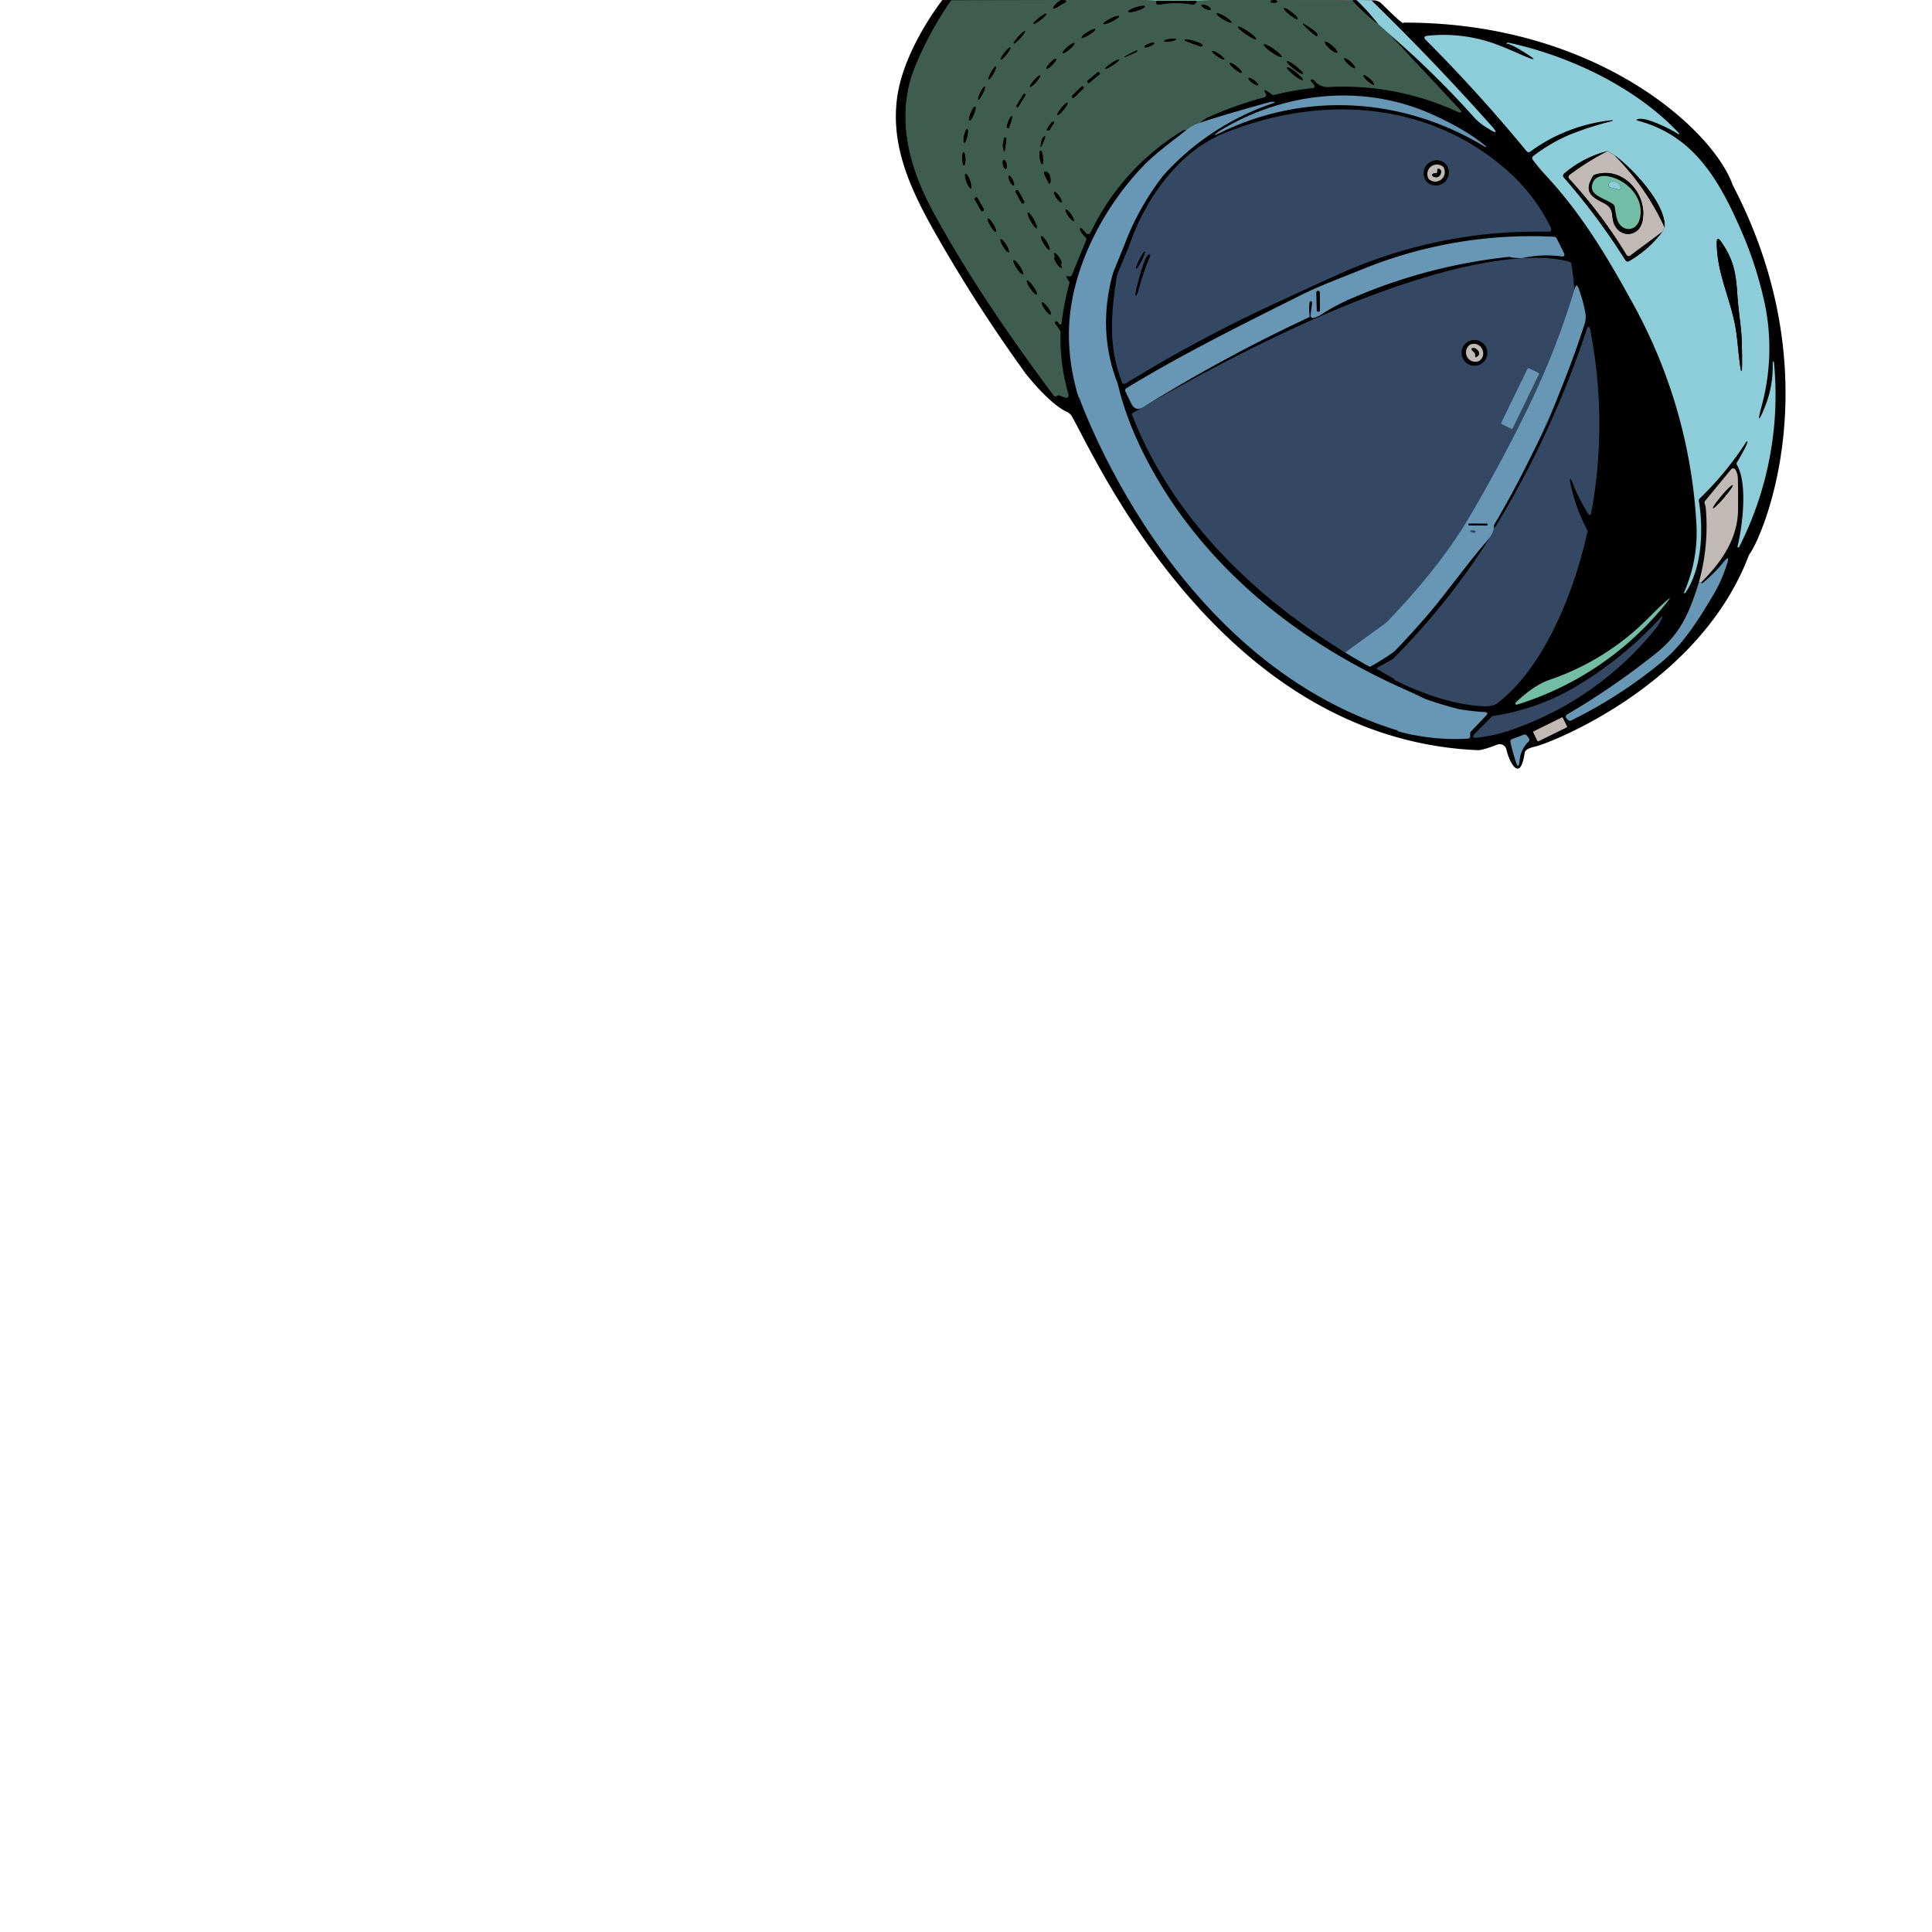 <svg id="图层_1" data-name="图层 1" xmlns="http://www.w3.org/2000/svg" viewBox="0 0 750 750"><defs><style>.cls-1{fill:#344863;}.cls-2{fill:#3e5c50;}.cls-3{fill:#73bda6;}.cls-4{fill:#8ccdd9;}.cls-5{fill:#6896b5;}.cls-6{fill:#c0b9b6;}</style></defs><title>icon-cap-11433-01-01</title><path d="M584.83,291.13c.82,3.93,5.2,13.54,7.06,1.09.21-1.41,2.68-2.1,4-2.4,3.4-.45,63.21-22.55,82.89-73.95a4,4,0,0,1,.5-.94c5.29-7.31,31.81-69.24-6.5-142.81a3.76,3.76,0,0,1-.2-.46c-7.89-21.83-53.72-63.09-127.8-62.88.46,1.39-5.73-4.66-8.46-7.38A4.36,4.36,0,0,0,533.27.14L368.58,0a4.34,4.34,0,0,0-3.94,2.51l-15.8,34a4.33,4.33,0,0,0-.35,2.48l4.82,31.38a4.24,4.24,0,0,0,.61,1.64l40.49,64.69a4.19,4.19,0,0,1,.27.51l3.4,7.49a4.52,4.52,0,0,0,.56.92c1.7,2.12,9.44,11.49,15.43,14.22a4.49,4.49,0,0,1,2.07,1.85c9.49,16.67,57.67,125.31,157.61,129.53,1.6,0,5-1.18,7.46-2.15a2.68,2.68,0,0,1,3.6,1.93Z"/><path class="cls-1" d="M609.88,101.91S569.63,83.58,435.16,163c.3,19.44,45.45,91.67,89.28,93.44C529.31,251.51,624.23,179.58,609.88,101.91Z"/><path class="cls-2" d="M369.2.08,412.06,0A6.22,6.22,0,0,0,410,1.54c-1.75,2-1.48,2.3.81,1L413.64.84c.37-.21.36-.41,0-.58a.52.52,0,0,1-.3-.26h31L449,.29q-.83,2.07,2.32,1.24A20.83,20.83,0,0,1,462,1.6c1.52.41,2.35,0,2.49-1.31L470.56,0h23.25c-2.41,1.47,3.66,1.42,1.5,0l29.62.11a85.31,85.31,0,0,0,10.13,9.32l4.34,3.87,26.7,28.54q2.73,2.92-.92,1.28a105.77,105.77,0,0,0-48.94-9.36,6.8,6.8,0,0,1-6-2.42c-.22-.27-.92-.63-1.17-.5a.43.43,0,0,0-.18.56l0,.07,1,1.16c.79,1,.57,1.5-.66,1.63a106.87,106.87,0,0,0-14.62,2.61,1.08,1.08,0,0,1-.85-.17c-2.78-2.07-3.59-2.2-2.41-.41a1,1,0,0,1-.29,1.38,1.08,1.08,0,0,1-.29.13,146.14,146.14,0,0,0-21.61,7.63A10.84,10.84,0,0,0,466,47.61a12.27,12.27,0,0,0-5.54,2.93,2.21,2.21,0,0,0-1.27.13,93.07,93.07,0,0,0-35.86,39.68,1,1,0,0,1-1.6.29A16.32,16.32,0,0,1,420.28,89c-.44-.57-1.49-.82-.87.59a8.3,8.3,0,0,0,2,2.52,1,1,0,0,1,.25,1.12l-5.55,13.51a1,1,0,0,1-1.32.54h0c-1.11-.48-1,.16.19,1.91a1,1,0,0,1,.15.84,109.77,109.77,0,0,0-3.07,15.56c0,.35-.25.48-.6.4a.61.61,0,0,1-.47-.41c-.21-.6-.54-.88-1-.83a.51.51,0,0,0-.46.56.54.54,0,0,0,.09.24l1.92,2.76a1,1,0,0,1,.18.61,78,78,0,0,0,3.07,24.26,1,1,0,0,1-1,1.27l-2.5-.9a1.05,1.05,0,0,0-.95.17,1,1,0,0,1-.74.16,1.09,1.09,0,0,1-.73-.45c-16.83-22.57-32.94-46-46.48-70.81-9.59-17.59-15.14-37.57-7.11-57A134.55,134.55,0,0,1,369.2.08ZM469.56,2.91a3.74,3.74,0,0,0-2.19-1c-1.12-.09-1.24.22-.36.91a4.4,4.4,0,0,0,2.13,1c1.13.16,1.27-.14.42-.89Zm-25.11-.44c-.11-.36-1.66-.19-3.46.37h0c-1.79.57-3.16,1.32-3,1.68s1.66.2,3.46-.36h0C443.2,3.59,444.57,2.84,444.45,2.47Zm59.29,4.9c.21-.27-.8-1.42-2.26-2.58s-2.81-1.87-3-1.6h0c-.21.27.8,1.42,2.25,2.58s2.82,1.87,3,1.6Zm-97.56-2c-.17-.23-1.44.46-2.83,1.55h0C402,8,401,9,401.16,9.26h0c.17.23,1.44-.46,2.83-1.55h0c1.39-1.08,2.37-2.15,2.19-2.37ZM478,8.7c.18-.3-.94-1.31-2.5-2.26h0c-1.56-1-3-1.48-3.16-1.18s.94,1.31,2.5,2.26h0C476.43,8.47,477.85,9,478,8.7ZM434.39,6.28c-.15-.31-1.63.11-3.3.93h0c-1.68.83-2.91,1.74-2.76,2.05s1.63-.11,3.3-.93h0C433.31,7.5,434.54,6.59,434.39,6.28Zm73.38,4q-3.76-2.48-.5.64a33.56,33.56,0,0,0,3.58,3,.42.42,0,0,0,.43,0c1.2-.62-2.88-3.24-3.51-3.65Zm-20.15,4.9c.21-.3-1.19-1.61-3.13-2.93h0c-1.93-1.31-3.67-2.14-3.87-1.84h0c-.21.3,1.19,1.62,3.13,2.93s3.67,2.15,3.87,1.85Zm-62.47-3.83c-.17-.29-1.49.2-2.93,1.09h0c-1.44.89-2.47,1.85-2.29,2.13s1.49-.2,2.93-1.09h0C424.3,12.57,425.33,11.61,425.15,11.33Zm-31.61,5.54c.2.18,1.34-.74,2.54-2.06s2-2.54,1.82-2.72-1.34.74-2.54,2.06S393.34,16.69,393.54,16.87Zm63-1.6c0-.26-1.1-.33-2.37-.17h0c-1.28.17-2.28.52-2.25.77s1.09.33,2.37.17h0c1.28-.17,2.28-.52,2.25-.77Zm4.79.1a2.76,2.76,0,0,0-1.31,0c-1.19.35,5.22,2.31,5.63,2.5,1.17.54,1.5-.52.43-1A22.29,22.29,0,0,0,461.36,15.37Zm57.7,5c.27-.3-.55-1.46-1.83-2.59h0c-1.28-1.12-2.54-1.79-2.81-1.48h0c-.27.3.55,1.47,1.83,2.59S518.79,20.71,519.06,20.4Zm-71-3.7c-.12-.27-1.05-.15-2.1.28h0c-1,.43-1.79,1-1.68,1.28s1.05.15,2.1-.28h0C447.42,17.55,448.17,17,448.06,16.7Zm-31,.07c-.22-.26-1.4.39-2.64,1.44s-2.07,2.12-1.86,2.38h0c.22.26,1.4-.39,2.65-1.45s2.06-2.11,1.85-2.37Zm80.46,5.31c.23-.33-1.12-1.67-3-3h0c-1.9-1.32-3.63-2.13-3.86-1.8h0c-.23.33,1.12,1.67,3,3h0c1.9,1.32,3.63,2.13,3.86,1.8Zm-109,1c.22.17,1.21-.74,2.22-2s1.66-2.47,1.44-2.65-1.21.74-2.22,2-1.66,2.47-1.44,2.65Zm52-3.21q-8.61,4.44.32.5C441.28,20.22,442.24,19,440.55,19.9Zm34.72,3.15c.18-.25-.73-1.17-2-2.06h0c-1.3-.89-2.49-1.4-2.66-1.14h0c-.18.25.73,1.18,2,2.06s2.49,1.4,2.66,1.14ZM526,26.41c.23-.26-.51-1.32-1.66-2.36s-2.27-1.68-2.5-1.42h0c-.23.26.51,1.32,1.66,2.36s2.27,1.68,2.5,1.42Zm-119.77.26c.23.23,1.26-.45,2.29-1.51s1.69-2.09,1.46-2.32-1.25.46-2.29,1.51S406,26.45,406.24,26.67Zm28.16-3.52c-.14-.22-1.44.39-2.91,1.36s-2.54,1.92-2.4,2.14h0c.15.22,1.45-.39,2.92-1.36s2.54-1.92,2.4-2.14Zm71.44,5.54c.24-.3-1-1.65-2.7-3s-3.32-2.23-3.56-1.92,1,1.65,2.7,3S505.6,29,505.84,28.69Zm-23.75-.47c.21-.27-.65-1.32-1.94-2.35s-2.5-1.65-2.72-1.37h0c-.21.27.65,1.32,1.94,2.35s2.5,1.65,2.72,1.37ZM383.83,30.8c.26.14,1.07-.85,1.82-2.2s1.15-2.58.9-2.72-1.07.85-1.82,2.2S383.58,30.66,383.83,30.8ZM426.59,28a.27.27,0,0,0-.38,0l-4.07,3.39a.27.27,0,0,0,0,.38l.31.37a.27.27,0,0,0,.38,0l4.07-3.39a.27.27,0,0,0,0-.38Zm106.76,4.8c.22-.26-.48-1.25-1.57-2.22s-2.16-1.57-2.38-1.32.47,1.25,1.56,2.22,2.16,1.57,2.39,1.32Zm-133.5.9c.22.19,1.28-.62,2.35-1.83s1.77-2.35,1.55-2.55h0c-.22-.19-1.28.62-2.35,1.83s-1.77,2.35-1.55,2.55ZM488.36,33c.19-.26-.47-1.07-1.48-1.81h0c-1-.73-2-1.12-2.18-.85h0c-.19.26.47,1.07,1.48,1.81h0c1,.73,2,1.12,2.18.85ZM379.8,38.65c.26.13,1-.91,1.72-2.31s1-2.64.78-2.77-1,.9-1.71,2.31h0c-.69,1.4-1,2.64-.78,2.77Zm40.72-5a.5.5,0,0,0-.71,0l-3.55,3.46a.5.5,0,0,0,0,.71l0,0a.5.5,0,0,0,.71,0l3.55-3.46a.5.5,0,0,0,0-.71ZM398,37a.41.41,0,0,0-.13-.56h0l0,0a.41.41,0,0,0-.56.13h0L394.63,41a.41.41,0,0,0,.13.56h0l0,0a.41.41,0,0,0,.56-.13h0Zm12.5,7.6c.24.2,1.3-.68,2.37-2h0c1.07-1.29,1.74-2.49,1.51-2.69h0c-.24-.2-1.3.68-2.37,2h0c-1.07,1.29-1.74,2.49-1.51,2.69Zm-34.14,2.11c.34.15,1.11-.92,1.72-2.39h0c.6-1.47.81-2.77.46-2.91s-1.11.92-1.72,2.39h0C376.25,45.3,376,46.6,376.39,46.74Zm16.47-1.41c-.32-1.41-3,4.89-1.46,4.45a.5.5,0,0,0,.34-.32C392,48.61,393,46.09,392.86,45.33ZM409,47.19c-.5-.34-2,2.05-2.32,2.56-.77,1.18.54,1.17,1,.36s.91-1.57,1.44-2.35A.41.41,0,0,0,409,47.19ZM374.3,55.35c.34.08.88-1,1.2-2.47h0c.33-1.44.32-2.68,0-2.75h0c-.34-.08-.88,1-1.2,2.47h0c-.32,1.45-.31,2.68,0,2.75Zm30.06-.78q-1.08,5.11,1.09-.46C406.33,51.84,404.62,53.32,404.36,54.57Zm-14.81.29a5.58,5.58,0,0,0-.13,2.62q.48,2.51.81,0l.44-3.52a.51.51,0,0,0-.42-.57c-.59-.1-.57,1-.7,1.5Zm15.05,8.87c.35,0,.48-1.26.3-2.7h0c-.18-1.45-.62-2.58-1-2.54h0c-.35,0-.48,1.26-.3,2.7h0c.19,1.45.63,2.58,1,2.54Zm-30.37.48c.33,0,.57-1.16.53-2.57s-.35-2.54-.69-2.53h0c-.33,0-.57,1.16-.53,2.57s.35,2.54.69,2.53Zm16.24,1.35c.38-.09.5-.94.27-1.9S390,62,389.65,62.08h0c-.37.09-.49.94-.26,1.9h0c.23,1,.72,1.67,1.09,1.58Zm15.6,1.09c-1.93-.54.61,3.54.9,4.16s.53.62.76,0a2,2,0,0,0,.08-.55C407.8,68.16,407.22,67,406.07,66.65Zm-29.18,6.41c.37-.13.21-1.49-.36-3s-1.33-2.67-1.7-2.54-.21,1.5.35,3S376.52,73.2,376.89,73.06ZM393.5,72c.3-.15.13-1.11-.37-2.15h0c-.51-1-1.16-1.76-1.47-1.61s-.13,1.11.37,2.15h0C392.54,71.41,393.19,72.14,393.5,72Zm1.82,2.09a.57.57,0,0,0-.78-.23l0,0a.57.57,0,0,0-.23.77l2.22,4.08a.57.57,0,0,0,.78.23l0,0a.57.57,0,0,0,.23-.78Zm16.74,4.45c.28-.19-.11-1.25-.87-2.35h0c-.76-1.11-1.61-1.84-1.89-1.65s.11,1.25.87,2.35,1.61,1.84,1.89,1.65Zm-32.61-1.67a.5.5,0,0,0-.69-.19l-.14.07a.52.52,0,0,0-.2.7l2.43,4.28a.5.5,0,0,0,.69.19l.14-.07a.52.52,0,0,0,.2-.7Zm37.42,8.94c.28-.2-.2-1.35-1.06-2.58s-1.8-2.06-2.08-1.86h0c-.28.2.2,1.35,1.06,2.58s1.8,2.06,2.08,1.86Zm-14.4,2.8c.32-.18-.2-1.68-1.15-3.36h0c-.95-1.67-2-2.88-2.29-2.7h0c-.32.18.2,1.68,1.15,3.36h0c.95,1.67,2,2.88,2.29,2.7ZM386.6,89.94c.3-.18-.16-1.47-1-2.89s-1.8-2.41-2.1-2.23h0c-.3.18.16,1.47,1,2.89s1.8,2.41,2.1,2.23Zm20.79,7c.32-.19-.14-1.52-1-3h0c-.88-1.45-1.84-2.47-2.15-2.28h0c-.32.19.14,1.52,1,3h0c.88,1.45,1.84,2.47,2.15,2.28Zm-15.82.91c.32-.2-.11-1.47-.95-2.84h0c-.85-1.36-1.79-2.31-2.11-2.12h0c-.32.2.11,1.47.95,2.84h0c.85,1.36,1.79,2.31,2.11,2.12ZM412.09,104c.3-.2-.09-1.3-.86-2.45h0c-.77-1.16-1.64-1.93-1.94-1.73h0c-.3.2.09,1.3.86,2.45h0c.77,1.16,1.64,1.93,1.94,1.73Zm-15,2.44c.32-.21-.22-1.59-1.21-3.08s-2-2.51-2.37-2.3.22,1.59,1.21,3.08S396.76,106.65,397.09,106.44Zm5.35,7.83c.31-.21-.29-1.58-1.32-3.06s-2.13-2.5-2.44-2.29S399,110.51,400,112,402.13,114.49,402.44,114.27Zm5.49,7.83c.3-.21-.22-1.44-1.16-2.73s-1.94-2.15-2.24-1.94.22,1.45,1.16,2.73S407.63,122.32,407.93,122.1Z"/><path d="M412.06,0h1.25a.52.52,0,0,0,.3.26c.39.17.4.37,0,.58l-2.88,1.67c-2.29,1.33-2.56,1-.81-1A6.22,6.22,0,0,1,412.06,0Z"/><path class="cls-3" d="M444.31,0h26.25L464.5.29H449Z"/><path d="M493.81,0h1.5C497.47,1.42,491.4,1.47,493.81,0Zm31.12.11L526.56,0a80.08,80.08,0,0,1,8.5,9.43A85.31,85.31,0,0,1,524.93.11Z"/><path class="cls-4" d="M526.56,0l5.85.15Q556.59,23.69,579,48.87q3.63,4.08-1,1.21l-1.23-.76a21.81,21.81,0,0,1-4.74-4,358.43,358.43,0,0,0-32.61-32l-4.34-3.87A80.08,80.08,0,0,0,526.56,0Z"/><path d="M449,.29h15.5c-.13,1.14-.79,1.61-2,1.42a38.33,38.33,0,0,0-12,0C449,1.94,448.53,1.47,449,.29Zm20.56,2.62c.85.75.71,1-.42.89a4.4,4.4,0,0,1-2.13-1c-.88-.69-.76-1,.36-.91a3.74,3.74,0,0,1,2.19,1Z"/><ellipse cx="441.2" cy="3.5" rx="3.41" ry="0.69" transform="translate(19.37 132.83) rotate(-17.5)"/><ellipse cx="501.1" cy="5.28" rx="0.62" ry="3.37" transform="translate(185.71 394.71) rotate(-51.6)"/><ellipse cx="403.67" cy="7.3" rx="3.19" ry="0.52" transform="translate(81.08 250.07) rotate(-38)"/><ellipse cx="475.2" cy="6.98" rx="0.63" ry="3.31" transform="translate(222.36 409.39) rotate(-58.7)"/><ellipse cx="431.36" cy="7.77" rx="3.38" ry="0.62" transform="translate(40.89 191.25) rotate(-26.2)"/><path d="M507.77,10.26c.63.41,4.71,3,3.51,3.65a.42.42,0,0,1-.43,0,33.56,33.56,0,0,1-3.58-3q-3.27-3.11.5-.64Z"/><ellipse cx="484.12" cy="12.77" rx="0.66" ry="4.24" transform="translate(200.76 405.5) rotate(-55.7)"/><ellipse cx="422.54" cy="12.94" rx="3.07" ry="0.61" transform="translate(56.24 223.96) rotate(-31.7)"/><ellipse cx="395.72" cy="14.48" rx="3.24" ry="0.49" transform="translate(118.19 296.94) rotate(-47.6)"/><path class="cls-4" d="M685,158.23a40.9,40.9,0,0,0,3.14-17,1.29,1.29,0,0,1,.11-.65c.22-.43.35-.4.4.07a130.37,130.37,0,0,1-13.5,71.69.33.33,0,0,1-.32.18c-.29,0-.39-.18-.31-.49,1.88-7.52,4-24.36-.24-31.51a1,1,0,0,1,0-1c.28-.47,5.08-8.49,3.87-8.2a.35.35,0,0,0-.2.14,122.88,122.88,0,0,1-18.17,22.09,1,1,0,0,0-.29.88c1.83,10.9,1.31,26.27-5.23,35.69a.44.44,0,0,1-.31.17c-.23,0-.28-.12-.15-.41A57.91,57.91,0,0,0,658.52,203a199.62,199.62,0,0,0-24.47-84.86C624,99.85,614.31,83.39,600,68a75.17,75.17,0,0,1-5-6,1,1,0,0,1,.19-1.4,63.86,63.86,0,0,1,14.44-8.42A126.93,126.93,0,0,1,625.79,47c.12,0,.2-.1.21-.17a.11.11,0,0,0,0-.08c0-.07,0-.11,0-.11a64.8,64.8,0,0,0-32,12.25,1,1,0,0,1-1.36-.17q-18.5-22.51-39.07-43.14c-1-1-.78-1.56.61-1.7a58.72,58.72,0,0,1,27.38,3.59q3.9,1.5,7.69,3.2,11.68,5.22.75-1.42a31.51,31.51,0,0,0-4.26-2.16c-.22-.09-1.47,0-.73-.43a.83.83,0,0,1,.58-.1c23.52,5.07,49.35,17.19,66.19,35.15.21.22.16.34-.14.35a.43.43,0,0,1-.29-.08c-2.28-1.6-13-7.05-15.76-5.65-.41.21-.4.37.05.48C657,52.35,666.94,69.17,675.27,88a149,149,0,0,1,9.94,30.51,85.18,85.18,0,0,1-1.39,39.29q-2.4,9.06,1.21.42ZM645.37,89.86l.84-1.61c.5-9.45-13.06-23.37-19.46-28l-2.68-1.61a41.43,41.43,0,0,0-16.91,8.79,1,1,0,0,0-.11,1.4h0A254.11,254.11,0,0,1,631,101a1,1,0,0,0,1.35.33A43.21,43.21,0,0,0,645.37,89.86Zm21.07,4.74c.19,12.52,6,22.67,7.62,34.62.19,1.49.37,3,.52,4.48q2.08,20.75,1.59-.09a78.87,78.87,0,0,0-.58-8c-.63-5.12-1-8.72-1.13-10.81-.58-9.42-1.65-14.13-6.2-20.8Q666.39,91.26,666.44,94.6Z"/><ellipse cx="454.26" cy="15.57" rx="2.33" ry="0.47" transform="translate(1.85 59.43) rotate(-7.5)"/><path d="M461.36,15.37a22.29,22.29,0,0,1,4.75,1.5c1.07.52.74,1.58-.43,1-.41-.19-6.82-2.15-5.63-2.5A2.76,2.76,0,0,1,461.36,15.37Z"/><ellipse cx="516.74" cy="18.36" rx="0.74" ry="3.09" transform="translate(161.24 393.83) rotate(-48.6)"/><ellipse cx="446.17" cy="17.48" rx="2.04" ry="0.54" transform="translate(27 171.34) rotate(-22.4)"/><ellipse cx="414.84" cy="18.68" rx="2.95" ry="0.61" transform="translate(86.82 273.32) rotate(-40.4)"/><ellipse cx="494.11" cy="19.68" rx="0.73" ry="4.19" transform="translate(195.27 413.67) rotate(-55.1)"/><ellipse cx="390.41" cy="20.77" rx="2.97" ry="0.5" transform="translate(133.17 315.18) rotate(-51.9)"/><path d="M440.55,19.9c1.69-.87.73.32.32.5Q431.95,24.35,440.55,19.9Z"/><ellipse cx="472.93" cy="21.45" rx="0.56" ry="2.84" transform="translate(188.04 399.55) rotate(-55.6)"/><ellipse cx="523.93" cy="24.52" rx="0.63" ry="2.81" transform="translate(153.83 396.18) rotate(-47.8)"/><ellipse cx="408.12" cy="24.76" rx="2.68" ry="0.58" transform="translate(104.88 299.03) rotate(-45.6)"/><ellipse cx="431.75" cy="24.9" rx="3.18" ry="0.47" transform="translate(57.6 241.78) rotate(-33.4)"/><ellipse cx="502.71" cy="26.22" rx="0.7" ry="3.99" transform="matrix(0.62, -0.78, 0.78, 0.62, 170.56, 404.48)"/><ellipse cx="479.76" cy="26.36" rx="0.63" ry="2.98" transform="translate(159.22 384.3) rotate(-51.3)"/><ellipse cx="385.19" cy="28.34" rx="2.81" ry="0.53" transform="translate(174.22 351.86) rotate(-61.1)"/><rect x="421.58" y="29.58" width="5.84" height="1.02" rx="0.27" transform="translate(79.1 278.7) rotate(-39.8)"/><ellipse cx="531.37" cy="31.07" rx="0.61" ry="2.65" transform="translate(154.03 406.48) rotate(-48.2)"/><ellipse cx="401.8" cy="31.55" rx="2.93" ry="0.54" transform="translate(110.95 310.56) rotate(-48.3)"/><ellipse cx="486.53" cy="31.69" rx="0.59" ry="2.26" transform="translate(174.26 406.13) rotate(-53.9)"/><ellipse cx="381.05" cy="36.11" rx="2.83" ry="0.52" transform="translate(180.41 362.07) rotate(-63.8)"/><rect x="415.42" y="35.23" width="5.96" height="1.04" rx="0.5" transform="translate(93.99 302.38) rotate(-44.3)"/><rect x="393.36" y="38.56" width="5.94" height="0.86" rx="0.41" transform="translate(156 356.54) rotate(-58.5)"/><path class="cls-5" d="M554.79,43.89c7.44,3.22,15.75,7.62,22,12.84.48.41-.3.28-.41.21-31.51-19.14-69.69-21.68-103.1-5.23q-3.27,1.6-.41-.52l.39-.26C497.72,35.92,528.16,32.37,554.79,43.89Z"/><path class="cls-5" d="M436.54,95l-4.37,10.7q-7.49,26.36,5,50.42c.61,1.2.26,1.68-1.07,1.45l-16.69-3a1,1,0,0,1-.79-.69,81.27,81.27,0,0,1-3.67-24.12c0-23.65,12.59-48.32,28.68-65.14,4.77-5,11.17-9.61,16.9-14.12A12.27,12.27,0,0,1,466,47.61q8.86-3,26.65-7.9a5.56,5.56,0,0,1,1.18-.18c1.36,0,1.4.19.11.64A100.17,100.17,0,0,0,451.62,68.1,101.61,101.61,0,0,0,436.54,95Z"/><ellipse cx="412.47" cy="42.3" rx="3.03" ry="0.56" transform="translate(116.45 332.63) rotate(-50.3)"/><ellipse cx="377.48" cy="44.09" rx="2.87" ry="0.68" transform="translate(192.87 376.29) rotate(-67.6)"/><path class="cls-1" d="M433.52,107.41a5.42,5.42,0,0,1,.34-1.21l4.49-10.81c6.1-17.9,18.93-36.32,36.56-43.54,37.17-15.21,79.73-13,110.7,14.78a71.45,71.45,0,0,1,16.5,21.9,1,1,0,0,1-.46,1.34,1,1,0,0,1-.46.1,186.26,186.26,0,0,0-75.71,14q-6,2.43-31.61,14.33A544.58,544.58,0,0,0,437,148.87a1,1,0,0,1-1.38-.33,1.19,1.19,0,0,1-.08-.16C430.27,134.73,431.21,122.23,433.52,107.41ZM554.17,70.82a4.75,4.75,0,0,0,6.67-.68h0a4.49,4.49,0,1,0-6.6-6,4.75,4.75,0,0,0-.07,6.7ZM441.08,104.28c.23.11,1.16-1.27,2.08-3.09h0c.92-1.82,1.47-3.39,1.24-3.51h0c-.23-.11-1.16,1.27-2.08,3.09S440.85,104.16,441.08,104.28Zm5.16-5.42c-1.82-.51-5.17,13.32-5.36,15-.14,1.13.06,1.2.61.2a2.3,2.3,0,0,0,.16-.43,106.53,106.53,0,0,1,4.81-14.28.33.33,0,0,0-.19-.43Z"/><path d="M391.4,49.78c-1.53.44,1.14-5.86,1.46-4.45.18.76-.83,3.28-1.12,4.13A.5.5,0,0,1,391.4,49.78Zm15.26,0c.33-.51,1.82-2.9,2.32-2.56a.41.41,0,0,1,.1.57c-.53.78-1,1.56-1.44,2.35S405.89,50.93,406.66,49.75Z"/><ellipse cx="374.89" cy="52.74" rx="2.68" ry="0.63" transform="translate(241.02 406.86) rotate(-77.3)"/><path d="M404.36,54.57c.26-1.25,2-2.73,1.09-.46Q403.28,59.69,404.36,54.57Zm-14.81.29c.13-.45.11-1.6.7-1.5a.51.51,0,0,1,.42.57l-.44,3.52q-.33,2.53-.81,0a5.58,5.58,0,0,1,.13-2.62Z"/><ellipse cx="404.26" cy="61.11" rx="0.64" ry="2.64" transform="translate(-4.5 52.58) rotate(-7.4)"/><path d="M624.07,58.68a100.89,100.89,0,0,0-14.77,9.19,1,1,0,0,0-.19,1.41l.06.07A183.72,183.72,0,0,1,631.4,98.87a1,1,0,0,0,1.37.34l.08,0,12.52-9.3a43.21,43.21,0,0,1-13,11.48A1,1,0,0,1,631,101a254.11,254.11,0,0,0-23.92-32.13,1,1,0,0,1,.09-1.4h0a41.43,41.43,0,0,1,16.91-8.79Z"/><path class="cls-6" d="M624.07,58.68l2.68,1.61a96.34,96.34,0,0,1,19.46,28l-.84,1.61-12.52,9.3a1,1,0,0,1-1.4-.21l-.05-.08a183.72,183.72,0,0,0-22.23-29.52,1,1,0,0,1,.06-1.42l.07-.06A100.89,100.89,0,0,1,624.07,58.68Zm-5.61,9.61c-3.87,6.21-.64,8.13,4.11,10.53S625,84.38,627,87.76c2.78,4.75,9.28,3.82,10.54-1.75,2.37-10.53-7.66-21.84-18.53-18.14a1.06,1.06,0,0,0-.53.42Z"/><ellipse cx="374.15" cy="61.66" rx="0.61" ry="2.55" transform="translate(-1.66 11.13) rotate(-1.7)"/><path d="M626.75,60.29c6.4,4.59,20,18.51,19.46,28A96.34,96.34,0,0,0,626.75,60.29Z"/><ellipse cx="390.06" cy="63.82" rx="0.7" ry="1.79" transform="translate(-4.17 92.13) rotate(-13.4)"/><path d="M554.17,70.82a5,5,0,0,1,6.74-7.38h0a5,5,0,0,1-6.74,7.38Zm6.15-6a3.46,3.46,0,0,0-4.88-.17h0a3.25,3.25,0,1,0,4.08,5h0A3.46,3.46,0,0,0,560.32,64.86Z"/><path class="cls-6" d="M560.32,64.86a3.7,3.7,0,0,1-5.68,4.64h0a3.7,3.7,0,0,1,5.68-4.64Zm-2.79,2.34c-4,.24.62,3.26,1.68.29.31-.88.22-1.46-.27-1.75-.73-.42-1.05-.21-1,.62l0,.28a.51.51,0,0,1-.46.56Z"/><path d="M558,66.64l0-.28c-.09-.83.23-1,1-.62.49.29.58.87.27,1.75-1.06,3-5.65,0-1.68-.29a.51.51,0,0,0,.48-.54ZM407,70.81c-.29-.62-2.83-4.7-.9-4.16,1.15.31,1.73,1.51,1.74,3.58a2,2,0,0,1-.08.55C407.5,71.43,407.25,71.44,407,70.81Zm211.49-2.52a1.06,1.06,0,0,1,.53-.42c10.87-3.7,20.9,7.61,18.53,18.14-1.26,5.57-7.76,6.5-10.54,1.75-2-3.38.27-6.58-4.41-8.94s-8-4.32-4.11-10.53Zm0,2.4c-2.4,5.42,5.16,6.23,8,8.84a1,1,0,0,1,.32.57c.47,2.71.62,6.18,2.83,7.87,2.7,2,5.92.53,6.83-2.65,2.32-8.06-4.65-15.46-12.07-16.85C622.06,68,619.43,68.44,618.44,70.69Z"/><ellipse cx="375.86" cy="70.28" rx="0.72" ry="2.97" transform="translate(-1.04 134.76) rotate(-20.3)"/><ellipse cx="392.58" cy="70.11" rx="0.61" ry="2.09" transform="translate(9 179.19) rotate(-26)"/><path class="cls-3" d="M618.44,70.69c1-2.25,3.62-2.66,5.95-2.22,7.42,1.39,14.39,8.79,12.07,16.85-.91,3.18-4.13,4.7-6.83,2.65-2.21-1.69-2.36-5.16-2.83-7.87a1,1,0,0,0-.32-.57C623.6,76.92,616,76.11,618.44,70.69ZM628.85,72a2.8,2.8,0,0,0-2.34-1.53q-1.69-.2-2,1.14a1,1,0,0,0,.73,1.18l2.45.63C629.12,73.82,629.5,73.35,628.85,72Z"/><path class="cls-4" d="M628.85,72c.65,1.31.27,1.78-1.14,1.42l-2.45-.63a1,1,0,0,1-.73-1.18q.29-1.34,2-1.14A2.8,2.8,0,0,1,628.85,72Z"/><rect x="395.32" y="73.51" width="1.18" height="5.78" rx="0.57" transform="translate(11.74 198.84) rotate(-28.6)"/><ellipse cx="410.68" cy="76.53" rx="0.62" ry="2.43" transform="translate(29.18 246.74) rotate(-34.6)"/><rect x="379.56" y="76.32" width="1.18" height="5.94" rx="0.51" transform="translate(10.24 197.47) rotate(-29.5)"/><ellipse cx="415.3" cy="83.58" rx="0.62" ry="2.72" transform="translate(28.06 255.35) rotate(-35.3)"/><ellipse cx="400.75" cy="85.57" rx="0.66" ry="3.48" transform="translate(10.03 209.11) rotate(-29.6)"/><ellipse cx="385.04" cy="87.38" rx="0.63" ry="3" transform="translate(10.64 212.75) rotate(-31.3)"/><ellipse cx="405.81" cy="94.36" rx="0.66" ry="3.06" transform="translate(9.81 223.87) rotate(-31.2)"/><path class="cls-5" d="M590.72,100.24l-3.93-.24a1.74,1.74,0,0,0-1.29-.25,208.66,208.66,0,0,0-59.82,15.66,78.28,78.28,0,0,0-11.69,6,12.05,12.05,0,0,1-4,2,1,1,0,0,1-1.26-1.1l.63-4.63a.65.65,0,0,0-.16-.53c-1.54-1.63-.82,5.7-.78,5.9a611.69,611.69,0,0,0-64.48,34.9q-3.19,2-4.78-1.3l-2.28-4.68a1,1,0,0,1,.38-1.29c21.94-13.32,44.59-24.52,67.52-36,7.65-3.82,15.83-6.8,23.84-10.06a173.73,173.73,0,0,1,74.79-12.7,1,1,0,0,1,.85.56l2.8,5.6c.56,1.13.22,1.61-1,1.44a42.77,42.77,0,0,0-15.29.72Zm-78.46,13.2a.49.49,0,0,0-.49-.47h-.24a.49.49,0,0,0-.47.49l.12,7a.47.47,0,0,0,.49.47h.24a.49.49,0,0,0,.47-.49l-.12-7Z"/><path d="M666.44,94.6q-.06-3.34,1.82-.58c4.55,6.67,5.62,11.38,6.2,20.8.13,2.09.5,5.69,1.13,10.81a78.87,78.87,0,0,1,.58,8q.5,20.83-1.59.09c-.15-1.49-.33-3-.52-4.48C672.49,117.27,666.63,107.12,666.44,94.6Z"/><ellipse cx="390.04" cy="95.41" rx="0.68" ry="2.91" transform="translate(8.05 219.19) rotate(-31.7)"/><ellipse cx="442.74" cy="100.98" rx="3.69" ry="0.47" transform="translate(153.6 451.14) rotate(-63.3)"/><path d="M440.88,113.81c.19-1.63,3.54-15.46,5.36-15a.33.33,0,0,1,.23.41s0,0,0,0a106.53,106.53,0,0,0-4.81,14.28,2.3,2.3,0,0,1-.16.43C440.94,115,440.74,114.94,440.88,113.81Z"/><ellipse cx="410.69" cy="101.91" rx="0.65" ry="2.52" transform="matrix(0.83, -0.56, 0.56, 0.83, 12.72, 245.69)"/><path class="cls-1" d="M574.57,141.48a5,5,0,1,0-6.2-2.57h0a4.75,4.75,0,0,0,6.19,2.57Z"/><ellipse cx="395.3" cy="103.75" rx="0.7" ry="3.23" transform="translate(8.63 236.09) rotate(-33.6)"/><ellipse cx="400.56" cy="111.6" rx="0.68" ry="3.27" transform="translate(8.67 250.62) rotate(-35.1)"/><path class="cls-5" d="M580,205a8.28,8.28,0,0,1-1.56,3.61c-8.39,9.52-17,21.63-23.7,29.49q-6.4,7.49-13.24,14.58c-.9.93-11.71,8-11.95,6.77l-8.8-4.89c-.06-.32,17.24-12.67,17.47-12.9,12.14-12.69,23.57-26.26,32.55-41.55q11.93-20.33,22.28-41.53A306.74,306.74,0,0,0,611.32,112q.69-2.3,1.52,0a56.25,56.25,0,0,1,2.59,9.45,9.28,9.28,0,0,1-.36,4.59,394.53,394.53,0,0,1-35,77.62,1,1,0,0,0-.13.59Zm-2.58-1.34a.36.36,0,0,0-.35-.36h0l-6.72,0a.35.35,0,0,0-.35.34v0a.36.36,0,0,0,.35.36h0l6.72,0a.35.35,0,0,0,.35-.34ZM572.41,206c-4-.47.53,1.62.36.35A.39.39,0,0,0,572.41,206Z"/><rect x="511.12" y="112.97" width="1.2" height="8" rx="0.48" transform="translate(-1.96 8.95) rotate(-1)"/><ellipse cx="406.23" cy="119.77" rx="0.67" ry="2.89" transform="translate(7.43 262.35) rotate(-36.1)"/><path class="cls-1" d="M578.48,208.61A8.28,8.28,0,0,0,580,205a2.58,2.58,0,0,0,.68-.75,373,373,0,0,0,35.16-76c.65-1.94,1.16-1.91,1.55.1a190.93,190.93,0,0,1,.39,70.45c-.25,1.36-.74,1.45-1.47.28a71.92,71.92,0,0,1-6.23-12.59c-.31-.81-.78-.51-.59.47a68.83,68.83,0,0,0,6.66,18.78,1,1,0,0,1,.1.68c-5.06,23.08-16.66,52.59-35,66.6-1.19.91-3.21,1.29-6.07,1.12-11.43-.66-23.09-5-33.39-9.79a1,1,0,0,1-.57-.78l-6.94-4c0-.31,6.17-3.51,6.39-3.72a273.14,273.14,0,0,0,37.76-47.27Z"/><path d="M574.57,141.48a5,5,0,0,1-4.36-9h0a5,5,0,0,1,4.36,9Zm-.46-1.34a3.44,3.44,0,0,0,1.18-4.7h0a3.44,3.44,0,0,0-4.56-1.64h0a3.44,3.44,0,0,0-1.18,4.7h0a3.44,3.44,0,0,0,4.56,1.64Z"/><path class="cls-6" d="M574.11,140.14a3.61,3.61,0,0,1-3.38-6.34h0a3.44,3.44,0,0,1,4.56,1.64h0a3.44,3.44,0,0,1-1.18,4.7Zm-1.42-2.43,0,.4c0,.57.17.69.64.37q1.94-1.32-.39-3.12a1.14,1.14,0,0,0-.48-.2q-2.37-.32-.07,1.73A1,1,0,0,1,572.69,137.71Z"/><path d="M572.36,136.89q-2.29-2,.07-1.73a1.14,1.14,0,0,1,.48.2q2.33,1.8.39,3.12c-.47.32-.68.2-.64-.37l0-.4A1,1,0,0,0,572.36,136.89Z"/><rect class="cls-5" x="578.04" y="152.25" width="24.12" height="4.92" rx="0.27" transform="translate(193.17 617.96) rotate(-64.1)"/><path class="cls-6" d="M660.5,226l-1,0a80.34,80.34,0,0,0,2.68-28.73,7.29,7.29,0,0,0-.44-1.82,1,1,0,0,1,.17-1l10.11-12.27a1,1,0,0,1,1.41-.14,1.1,1.1,0,0,1,.2.23,6.62,6.62,0,0,1,1,3.38q.12,3.31.09,11.82c0,11.63-6.44,20.7-14.23,28.54ZM665,197.25c.25.21,2.15-1.61,4.25-4.08s3.6-4.63,3.35-4.84h0c-.25-.21-2.15,1.61-4.25,4.08s-3.6,4.63-3.35,4.84Z"/><ellipse cx="668.84" cy="192.79" rx="5.86" ry="0.59" transform="translate(88.54 577.19) rotate(-49.6)"/><rect x="573.39" y="199.93" width="0.72" height="7.42" rx="0.35" transform="translate(366.11 775.95) rotate(-89.6)"/><path class="cls-1" d="M572.77,206.38c.17,1.27-4.39-.82-.36-.35A.39.39,0,0,1,572.77,206.38Z"/><path class="cls-5" d="M659.54,226l1,0a.33.33,0,0,0,.07.37.21.21,0,0,0,.27,0,53.88,53.88,0,0,0,8.15-8.11q2.76-3.42,1.38.76c-.53,1.58-1.1,3.15-1.73,4.72a53.92,53.92,0,0,1-3.81,7.6c-5.26,8.86-11.4,18.66-19.38,25.3a177.76,177.76,0,0,1-35.62,23.07,1,1,0,0,1-1.17-.21l-.56-.59a1,1,0,0,1,0-1.42,1.33,1.33,0,0,1,.19-.14,287.23,287.23,0,0,0,33.72-23.1c10-7.8,13.47-15.42,17.49-28.3Z"/><path class="cls-3" d="M637,242.71c3.42-3.17,6.88-7,10.53-10,.84-.69.92-.61.25.24A119.35,119.35,0,0,1,589,273.5c-.38.12-.63,0-.75-.29a.41.41,0,0,1,.1-.44q7.1-6.78,13.13-8.85A98.49,98.49,0,0,0,637,242.71Z"/><path class="cls-1" d="M644.09,240.36q2.19-2.37.67.47c-.15.28-.32.58-.49.91a11.42,11.42,0,0,1-1.24,1.91,123.43,123.43,0,0,1-55.74,39.49,63.33,63.33,0,0,1-13.81,3.23q-2.85.33-.82-1.7l6.42-6.46a1,1,0,0,1,.55-.28,88.84,88.84,0,0,0,30.56-10.5,143.72,143.72,0,0,0,33.9-27.07Z"/><path class="cls-5" d="M543.1,284a1,1,0,0,1-.74-.91l-.72-14.92a1,1,0,0,1,1-1,1,1,0,0,1,.44.08,142.16,142.16,0,0,0,23.45,8.07,88.52,88.52,0,0,0,9.88,1.09c1.11.09,1.28.54.52,1.35L571,284a1,1,0,0,0-.27.69v1.06a1,1,0,0,1-.94,1A84.09,84.09,0,0,1,543.1,284Z"/><rect class="cls-6" x="595.34" y="280.99" width="12.82" height="4.3" rx="0.26" transform="translate(-63.18 294.77) rotate(-26.2)"/><path class="cls-5" d="M592.75,285.57l.76,1a1,1,0,0,1-.1,1.3,11.68,11.68,0,0,0-3.51,7.42q-.37,3.93-1.56.16t-2-7.41a1,1,0,0,1,.63-1.15l4.59-1.7a1,1,0,0,1,1.15.35Z"/><path d="M398.3,145.21l10.51,8.14c-16.8-22.55-32.9-45.92-46.43-70.75-9.59-17.59-15.14-37.57-7.11-57A134.55,134.55,0,0,1,369.2.08L365.81,0h0C358,10.41,350.09,24.74,348.29,37.72c-2.64,19,5.15,35.91,15.13,53.41A588.16,588.16,0,0,0,398.3,145.21Z"/><polygon points="578.48 208.61 578.48 208.61 578.48 208.61 578.48 208.61"/><path class="cls-5" d="M417.89,151.51S454,260.21,548.07,285.16c.78.15,4.75-14.05,4.75-14.05s-101.15-46.55-118-119.79C435.22,150.91,417.89,151.51,417.89,151.51Z"/><path d="M434,149.19s15,81.11,123.28,123.44l.25-1.37s-96.89-36-122-121.88Z"/></svg>